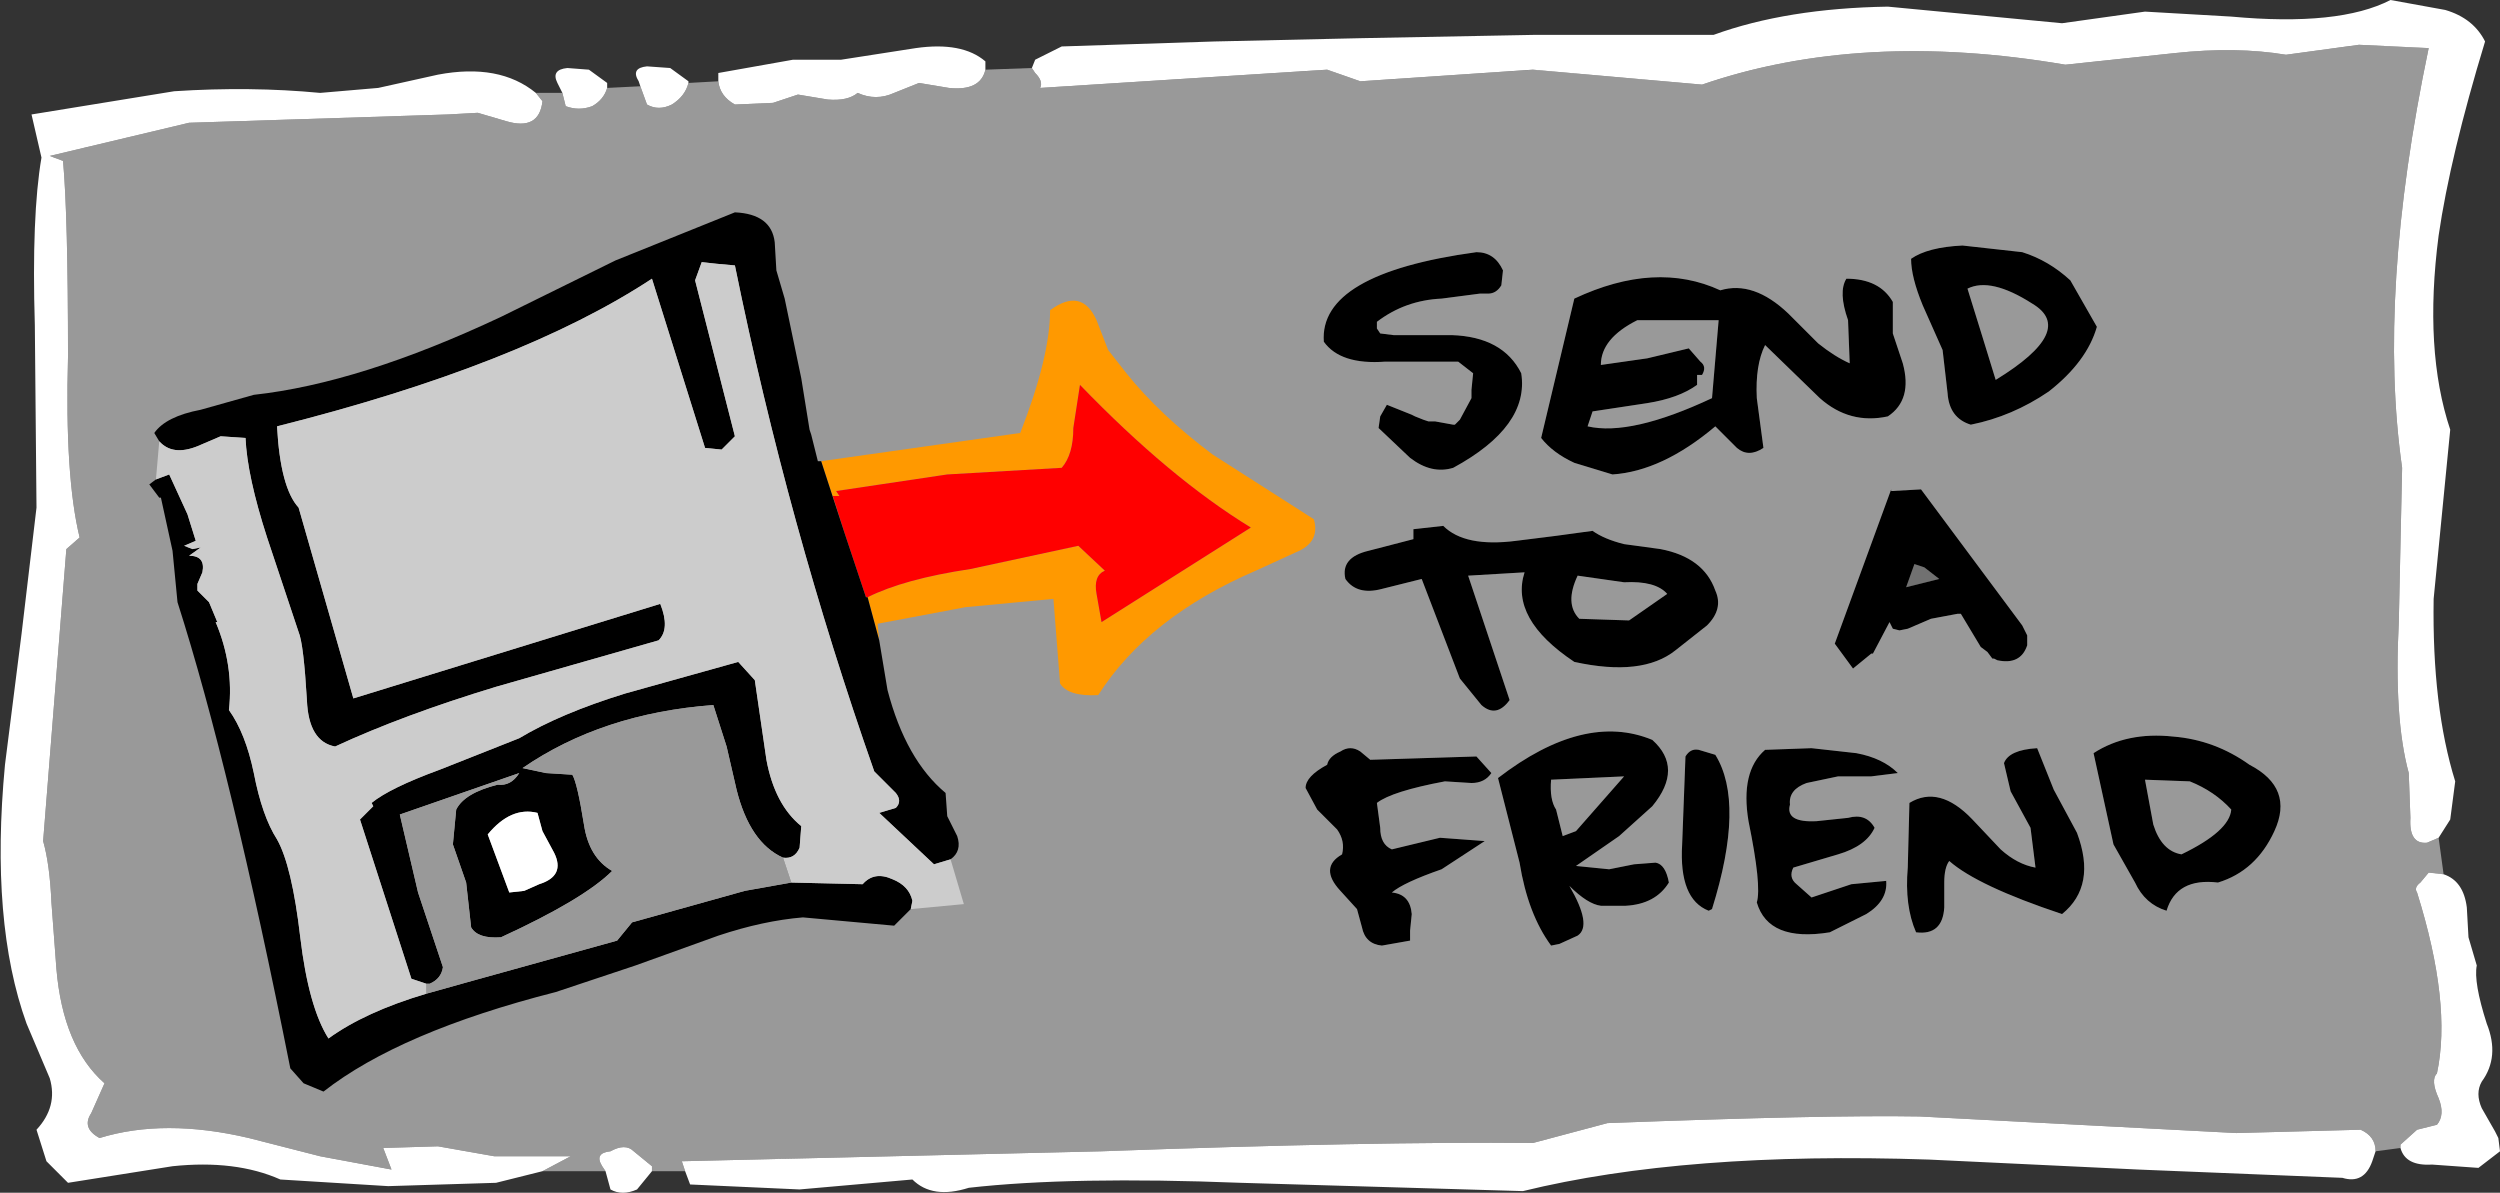 <?xml version="1.0" encoding="UTF-8" standalone="no"?>
<svg xmlns:xlink="http://www.w3.org/1999/xlink" height="35.95px" width="75.35px" xmlns="http://www.w3.org/2000/svg">
  <rect width="100%" height="100%" fill="#333333" stroke="none"/>
  <g transform="matrix(1.0, 0.0, 0.0, 1.0, 37.65, 17.95)">
    <path d="M5.6 -5.25 L6.15 -5.15 6.2 -5.15 6.25 -5.2 6.35 -5.3 6.7 -5.95 6.7 -6.2 6.75 -6.7 6.3 -7.05 4.1 -7.05 Q2.75 -6.95 2.25 -7.65 2.1 -9.7 6.85 -10.35 7.4 -10.35 7.65 -9.8 L7.6 -9.35 Q7.45 -9.1 7.2 -9.1 L7.1 -9.1 6.95 -9.1 5.8 -8.95 Q4.7 -8.9 3.85 -8.25 L3.85 -8.1 3.85 -8.05 3.95 -7.9 4.35 -7.85 4.75 -7.85 6.1 -7.85 Q7.65 -7.8 8.2 -6.7 8.45 -5.1 6.15 -3.85 5.5 -3.65 4.85 -4.15 L3.9 -5.05 3.95 -5.4 4.15 -5.75 4.9 -5.45 5.0 -5.4 5.25 -5.3 5.4 -5.25 5.6 -5.25 M2.75 4.7 Q3.05 4.5 3.35 4.7 L3.65 4.95 6.85 4.85 7.3 5.35 Q7.1 5.65 6.7 5.65 L5.9 5.6 Q4.3 5.9 3.85 6.25 L3.95 7.0 Q3.95 7.5 4.3 7.65 L5.75 7.3 7.1 7.4 5.8 8.25 Q4.65 8.65 4.3 8.95 4.85 9.0 4.9 9.6 L4.85 10.1 4.85 10.4 4.0 10.55 Q3.5 10.5 3.4 10.0 L3.25 9.45 2.75 8.9 Q2.1 8.2 2.8 7.8 2.9 7.4 2.65 7.05 L2.05 6.45 1.7 5.8 Q1.7 5.45 2.35 5.1 2.4 4.85 2.75 4.7 M3.6 -1.35 L4.95 -1.7 4.95 -2.0 5.85 -2.1 Q6.5 -1.45 8.05 -1.65 L9.25 -1.8 10.35 -1.95 Q10.7 -1.7 11.3 -1.55 L12.4 -1.4 Q13.7 -1.15 14.05 -0.15 14.3 0.4 13.8 0.9 L12.85 1.65 Q11.85 2.45 9.8 2.0 7.85 0.7 8.3 -0.7 L6.6 -0.6 7.85 3.15 Q7.45 3.7 7.0 3.3 L6.35 2.5 5.2 -0.5 4.0 -0.2 Q3.25 0.0 2.9 -0.5 2.75 -1.15 3.6 -1.35 M18.0 -9.55 Q19.0 -9.55 19.4 -8.85 L19.4 -7.9 19.7 -7.0 Q20.0 -5.9 19.25 -5.4 18.1 -5.15 17.2 -5.95 L15.55 -7.55 Q15.25 -6.95 15.3 -5.95 L15.5 -4.45 Q15.05 -4.15 14.7 -4.45 L14.05 -5.1 Q12.45 -3.75 10.95 -3.65 L9.8 -4.0 Q9.15 -4.3 8.8 -4.75 L9.8 -8.95 Q12.25 -10.1 14.2 -9.2 15.2 -9.5 16.25 -8.5 L17.15 -7.6 Q17.65 -7.2 18.1 -7.0 L18.05 -8.3 Q17.75 -9.15 18.0 -9.55 M11.3 5.45 L9.1 5.55 Q9.05 6.15 9.25 6.45 L9.45 7.25 9.85 7.1 11.3 5.45 M11.3 -0.4 L9.9 -0.6 Q9.5 0.25 9.95 0.7 L11.45 0.75 12.6 -0.05 Q12.25 -0.45 11.3 -0.4 M14.15 -8.3 L11.7 -8.3 Q10.6 -7.75 10.6 -6.95 L12.0 -7.15 13.25 -7.45 13.6 -7.05 Q13.8 -6.9 13.65 -6.65 L13.5 -6.65 13.5 -6.35 Q12.95 -5.95 12.0 -5.8 L10.35 -5.55 10.2 -5.1 Q11.5 -4.8 13.95 -5.95 L14.15 -8.3 M13.55 4.65 L14.05 4.8 Q14.95 6.25 13.95 9.45 L13.85 9.5 Q12.95 9.15 13.05 7.5 L13.15 4.85 Q13.3 4.6 13.55 4.65 M18.75 1.75 L18.2 2.2 17.65 1.45 19.35 -3.2 19.35 -3.15 20.25 -3.2 23.3 0.9 23.45 1.2 23.45 1.5 Q23.25 2.1 22.55 1.95 L22.45 1.9 22.4 1.9 22.25 1.7 22.05 1.55 21.45 0.55 21.35 0.55 20.55 0.7 19.85 1.0 19.6 1.05 19.4 1.0 19.3 0.8 18.8 1.75 18.75 1.75 M16.8 5.65 Q16.25 5.85 16.3 6.3 16.15 6.85 17.1 6.8 L18.05 6.7 Q18.6 6.55 18.85 7.0 18.6 7.55 17.75 7.8 L16.4 8.2 Q16.25 8.5 16.5 8.7 L16.95 9.1 18.15 8.7 19.2 8.6 Q19.25 9.2 18.6 9.6 L17.5 10.15 Q15.65 10.45 15.3 9.25 15.45 8.75 15.05 6.8 14.8 5.3 15.55 4.65 L16.95 4.6 18.3 4.75 Q19.1 4.9 19.55 5.35 L18.75 5.45 17.75 5.45 16.8 5.65 M12.15 4.35 Q13.1 5.2 12.15 6.35 L11.15 7.25 9.85 8.15 10.85 8.25 11.6 8.1 12.25 8.05 Q12.55 8.1 12.65 8.65 12.25 9.3 11.35 9.35 L10.6 9.35 Q10.2 9.3 9.65 8.75 10.35 9.95 9.9 10.25 L9.35 10.5 9.1 10.55 Q8.4 9.6 8.15 8.05 L7.5 5.5 Q10.1 3.5 12.15 4.35 M24.75 -9.5 L25.55 -8.1 Q25.25 -7.05 24.1 -6.15 23.0 -5.4 21.75 -5.15 21.1 -5.35 21.05 -6.1 L20.9 -7.4 20.3 -8.75 Q19.95 -9.6 19.95 -10.15 20.45 -10.5 21.5 -10.55 L23.3 -10.35 Q24.1 -10.1 24.75 -9.5 M21.65 -9.25 L22.1 -7.8 22.5 -6.5 Q24.95 -8.0 23.6 -8.8 22.35 -9.6 21.65 -9.25 M19.8 -0.25 L20.8 -0.5 20.35 -0.85 20.05 -0.95 19.8 -0.25 M24.25 5.85 L24.95 7.15 Q25.55 8.75 24.5 9.6 21.95 8.75 21.1 8.0 20.95 8.2 20.95 8.65 L20.95 9.4 Q20.9 10.25 20.1 10.15 19.75 9.35 19.85 8.2 L19.9 6.25 Q20.8 5.7 21.8 6.75 L22.65 7.65 Q23.15 8.1 23.7 8.2 L23.55 7.0 22.95 5.9 22.75 5.05 Q22.9 4.65 23.75 4.6 L24.25 5.85 M28.35 5.6 L27.0 5.55 27.25 6.9 Q27.5 7.7 28.1 7.8 29.55 7.1 29.6 6.45 29.1 5.9 28.35 5.6 M30.15 5.1 Q31.5 5.8 30.9 7.1 30.35 8.3 29.2 8.65 27.95 8.5 27.65 9.5 27.0 9.3 26.7 8.65 L26.05 7.5 25.45 4.75 Q26.45 4.1 27.85 4.25 29.1 4.35 30.15 5.1" fill="#000000" fill-rule="evenodd" stroke="none"/>
    <path d="M19.8 -0.25 L20.05 -0.95 20.35 -0.85 20.8 -0.5 19.8 -0.25" fill="#ffffff" fill-opacity="0.302" fill-rule="evenodd" stroke="none"/>
    <path d="M-6.55 -15.9 L-6.45 -16.15 -5.65 -16.55 -1.05 -16.7 3.4 -16.8 8.65 -16.9 14.0 -16.9 Q16.2 -17.7 19.25 -17.75 L24.5 -17.25 27.0 -17.6 29.6 -17.45 Q32.85 -17.15 34.4 -17.95 L36.05 -17.65 Q36.9 -17.4 37.25 -16.7 36.2 -13.25 35.85 -10.85 35.4 -7.4 36.2 -5.0 L35.7 0.1 Q35.65 3.35 36.35 5.6 L36.2 6.75 35.85 7.3 35.5 7.45 Q34.95 7.5 35.0 6.7 L34.95 5.35 Q34.5 3.7 34.65 0.8 L34.75 -3.85 Q34.0 -9.1 35.55 -16.5 L33.45 -16.6 31.25 -16.3 Q29.75 -16.55 27.9 -16.35 L24.6 -16.0 Q18.45 -17.05 13.65 -15.4 L8.55 -15.85 3.35 -15.5 2.35 -15.85 -6.3 -15.3 Q-6.2 -15.5 -6.45 -15.75 L-6.55 -15.9 M36.0 8.4 Q36.6 8.6 36.7 9.4 L36.75 10.3 37.0 11.15 Q36.9 11.65 37.3 12.9 37.7 13.9 37.15 14.65 36.95 15.0 37.15 15.45 L37.55 16.15 37.65 16.35 37.7 16.75 37.05 17.25 35.65 17.15 Q34.85 17.2 34.7 16.65 L34.7 16.55 35.2 16.1 35.8 15.95 Q36.05 15.65 35.85 15.15 35.6 14.6 35.8 14.4 36.25 12.3 35.2 8.95 35.1 8.8 35.3 8.65 L35.55 8.35 36.0 8.4 M33.95 16.75 L33.85 17.05 Q33.6 17.75 32.95 17.55 L26.8 17.3 20.5 17.0 Q13.15 16.75 8.25 17.95 L-0.25 17.7 Q-5.35 17.5 -8.45 17.85 -9.55 18.2 -10.15 17.6 L-13.55 17.9 -16.85 17.75 -17.0 17.35 -17.1 17.05 -4.45 16.75 Q3.75 16.45 8.55 16.5 L10.8 15.9 Q17.4 15.65 20.2 15.7 L29.75 16.2 33.5 16.1 Q33.95 16.3 33.95 16.75 M-18.0 17.35 L-18.45 17.9 Q-18.9 18.1 -19.25 17.9 L-19.4 17.35 -19.5 17.2 Q-19.75 16.8 -19.25 16.75 -18.8 16.5 -18.55 16.75 L-18.0 17.2 -18.0 17.35 M-21.3 17.35 L-22.7 17.7 -25.95 17.8 -29.2 17.6 Q-30.55 17.0 -32.45 17.2 L-35.6 17.7 -36.25 17.05 -36.55 16.1 Q-35.9 15.4 -36.15 14.55 L-36.85 12.9 Q-37.95 9.85 -37.5 5.1 L-37.0 1.15 -36.55 -2.65 -36.6 -8.15 Q-36.7 -11.45 -36.4 -13.2 L-36.7 -14.5 -32.4 -15.2 Q-30.1 -15.35 -28.0 -15.15 L-26.25 -15.3 -24.45 -15.7 Q-22.6 -16.05 -21.5 -15.15 L-21.3 -14.9 Q-21.4 -14.0 -22.4 -14.3 L-23.25 -14.55 -24.15 -14.5 -31.95 -14.25 -36.15 -13.25 -35.75 -13.1 Q-35.6 -11.45 -35.6 -7.2 -35.7 -3.6 -35.25 -1.75 L-35.65 -1.4 -36.35 7.4 Q-36.15 8.1 -36.1 9.25 L-35.95 11.25 Q-35.75 13.6 -34.5 14.7 L-34.9 15.6 Q-35.2 16.05 -34.65 16.35 -32.7 15.75 -30.15 16.35 L-28.0 16.9 -25.85 17.3 -26.1 16.65 -24.45 16.6 -22.75 16.9 -20.45 16.9 -21.3 17.35 M-20.7 -15.15 L-20.85 -15.45 Q-21.05 -15.85 -20.55 -15.9 L-19.9 -15.85 -19.35 -15.45 -19.35 -15.3 Q-19.45 -14.95 -19.8 -14.75 -20.2 -14.6 -20.6 -14.75 L-20.7 -15.15 M-18.35 -15.35 L-18.4 -15.5 Q-18.65 -15.9 -18.15 -15.95 L-17.45 -15.9 -16.9 -15.5 -16.9 -15.45 Q-17.0 -15.05 -17.4 -14.8 -17.8 -14.6 -18.15 -14.8 L-18.35 -15.35 M-16.0 -15.5 L-16.0 -15.75 -13.75 -16.15 -12.3 -16.15 -10.05 -16.5 Q-8.65 -16.7 -7.95 -16.1 L-7.95 -15.85 Q-8.1 -15.2 -9.05 -15.3 L-9.95 -15.45 -10.7 -15.15 Q-11.25 -14.9 -11.8 -15.15 -12.1 -14.9 -12.7 -14.95 L-13.6 -15.1 -14.35 -14.85 -15.5 -14.8 Q-15.95 -15.05 -16.0 -15.5" fill="#ffffff" fill-rule="evenodd" stroke="none"/>
    <path d="M35.85 7.3 L36.0 8.4 35.55 8.35 35.3 8.65 Q35.1 8.8 35.2 8.95 36.25 12.3 35.8 14.4 35.6 14.6 35.85 15.15 36.05 15.65 35.8 15.95 L35.2 16.1 34.7 16.55 34.7 16.65 33.95 16.75 Q33.95 16.3 33.5 16.1 L29.75 16.2 20.2 15.7 Q17.4 15.65 10.8 15.9 L8.55 16.5 Q3.75 16.45 -4.45 16.75 L-17.1 17.05 -17.0 17.35 -18.0 17.35 -18.0 17.2 -18.55 16.75 Q-18.8 16.5 -19.25 16.75 -19.75 16.8 -19.5 17.2 L-19.4 17.35 -21.3 17.35 -20.45 16.9 -22.75 16.9 -24.45 16.6 -26.1 16.65 -25.85 17.3 -28.0 16.9 -30.15 16.35 Q-32.7 15.75 -34.65 16.35 -35.2 16.05 -34.9 15.6 L-34.5 14.7 Q-35.75 13.6 -35.95 11.25 L-36.1 9.25 Q-36.15 8.1 -36.35 7.4 L-35.65 -1.4 -35.25 -1.75 Q-35.7 -3.6 -35.6 -7.2 -35.6 -11.45 -35.75 -13.1 L-36.15 -13.25 -31.95 -14.25 -24.15 -14.5 -23.25 -14.55 -22.4 -14.3 Q-21.4 -14.0 -21.3 -14.9 L-21.5 -15.15 -20.7 -15.15 -20.6 -14.75 Q-20.2 -14.6 -19.8 -14.75 -19.45 -14.95 -19.35 -15.3 L-18.35 -15.35 -18.15 -14.8 Q-17.8 -14.6 -17.4 -14.8 -17.0 -15.05 -16.9 -15.45 L-16.0 -15.5 Q-15.95 -15.05 -15.5 -14.8 L-14.35 -14.85 -13.6 -15.1 -12.7 -14.95 Q-12.1 -14.9 -11.8 -15.15 -11.25 -14.9 -10.7 -15.15 L-9.95 -15.45 -9.05 -15.3 Q-8.1 -15.2 -7.95 -15.85 L-6.55 -15.9 -6.45 -15.75 Q-6.2 -15.5 -6.3 -15.3 L2.35 -15.85 3.35 -15.5 8.55 -15.85 13.65 -15.4 Q18.45 -17.05 24.6 -16.0 L27.9 -16.35 Q29.75 -16.55 31.25 -16.3 L33.45 -16.6 35.55 -16.5 Q34.0 -9.1 34.75 -3.85 L34.65 0.8 Q34.5 3.7 34.95 5.35 L35.0 6.7 Q34.95 7.5 35.5 7.45 L35.85 7.3 M5.4 -5.25 L5.25 -5.3 5.0 -5.4 4.9 -5.45 4.15 -5.75 3.95 -5.4 3.9 -5.05 4.85 -4.15 Q5.5 -3.65 6.15 -3.85 8.45 -5.1 8.2 -6.7 7.65 -7.8 6.1 -7.85 L4.75 -7.85 4.35 -7.85 3.95 -7.9 3.85 -8.05 3.85 -8.1 3.85 -8.25 Q4.7 -8.9 5.8 -8.95 L6.95 -9.1 7.1 -9.1 7.2 -9.1 Q7.45 -9.1 7.6 -9.35 L7.65 -9.8 Q7.4 -10.35 6.85 -10.35 2.1 -9.7 2.25 -7.65 2.75 -6.95 4.1 -7.05 L6.3 -7.05 6.75 -6.7 6.7 -6.2 6.7 -5.95 6.35 -5.3 6.25 -5.2 6.2 -5.15 6.15 -5.15 5.6 -5.25 5.55 -5.25 5.4 -5.25 M18.0 -9.55 Q17.75 -9.15 18.05 -8.3 L18.1 -7.0 Q17.65 -7.2 17.15 -7.6 L16.25 -8.5 Q15.2 -9.5 14.2 -9.2 12.25 -10.1 9.8 -8.95 L8.8 -4.75 Q9.15 -4.3 9.8 -4.0 L10.95 -3.65 Q12.45 -3.75 14.05 -5.1 L14.7 -4.45 Q15.05 -4.15 15.5 -4.45 L15.3 -5.95 Q15.25 -6.95 15.55 -7.55 L17.2 -5.95 Q18.1 -5.15 19.25 -5.4 20.0 -5.9 19.7 -7.0 L19.4 -7.9 19.4 -8.85 Q19.0 -9.55 18.0 -9.55 M3.6 -1.35 Q2.75 -1.15 2.9 -0.5 3.25 0.0 4.0 -0.2 L5.2 -0.5 6.35 2.5 7.0 3.3 Q7.45 3.7 7.85 3.15 L6.6 -0.6 8.3 -0.7 Q7.85 0.7 9.8 2.0 11.85 2.45 12.85 1.65 L13.8 0.9 Q14.3 0.4 14.05 -0.15 13.7 -1.15 12.4 -1.4 L11.3 -1.55 Q10.7 -1.7 10.35 -1.95 L9.25 -1.8 8.05 -1.65 Q6.5 -1.45 5.85 -2.1 L4.95 -2.0 4.95 -1.7 3.6 -1.35 M2.75 4.7 Q2.4 4.85 2.35 5.1 1.7 5.45 1.7 5.8 L2.05 6.45 2.65 7.05 Q2.9 7.4 2.8 7.8 2.1 8.2 2.75 8.9 L3.25 9.45 3.4 10.0 Q3.5 10.5 4.0 10.55 L4.85 10.4 4.85 10.1 4.9 9.6 Q4.85 9.0 4.3 8.95 4.65 8.65 5.8 8.25 L7.1 7.4 5.75 7.3 4.3 7.65 Q3.95 7.5 3.95 7.0 L3.85 6.25 Q4.3 5.9 5.9 5.6 L6.7 5.65 Q7.1 5.65 7.3 5.35 L6.85 4.85 3.65 4.95 3.35 4.7 Q3.05 4.5 2.75 4.7 M14.15 -8.3 L13.95 -5.95 Q11.5 -4.8 10.2 -5.1 L10.35 -5.55 12.0 -5.8 Q12.95 -5.95 13.5 -6.35 L13.5 -6.65 13.65 -6.65 Q13.8 -6.9 13.6 -7.05 L13.25 -7.45 12.0 -7.15 10.6 -6.95 Q10.6 -7.75 11.7 -8.3 L14.15 -8.3 M11.3 -0.4 Q12.25 -0.45 12.6 -0.05 L11.45 0.75 9.95 0.7 Q9.5 0.25 9.9 -0.6 L11.3 -0.4 M11.3 5.45 L9.85 7.1 9.45 7.25 9.25 6.45 Q9.05 6.15 9.1 5.55 L11.3 5.45 M12.15 4.35 Q10.1 3.5 7.5 5.5 L8.15 8.05 Q8.4 9.6 9.1 10.55 L9.35 10.5 9.9 10.25 Q10.35 9.95 9.65 8.75 10.2 9.3 10.6 9.35 L11.35 9.35 Q12.25 9.3 12.65 8.65 12.55 8.1 12.25 8.05 L11.6 8.1 10.85 8.25 9.85 8.15 11.15 7.25 12.15 6.35 Q13.1 5.2 12.15 4.35 M16.8 5.65 L17.75 5.45 18.75 5.45 19.55 5.35 Q19.1 4.9 18.3 4.75 L16.95 4.6 15.55 4.65 Q14.8 5.3 15.05 6.8 15.45 8.75 15.3 9.25 15.65 10.45 17.5 10.15 L18.6 9.6 Q19.25 9.2 19.2 8.6 L18.15 8.7 16.95 9.1 16.5 8.7 Q16.25 8.5 16.4 8.2 L17.75 7.8 Q18.6 7.55 18.85 7.0 18.6 6.55 18.05 6.7 L17.1 6.8 Q16.15 6.85 16.3 6.3 16.25 5.85 16.8 5.65 M18.75 1.75 L18.8 1.75 19.3 0.8 19.4 1.0 19.6 1.05 19.85 1.0 20.55 0.7 21.35 0.55 21.45 0.55 22.05 1.55 22.25 1.7 22.4 1.9 22.45 1.9 22.55 1.95 Q23.25 2.1 23.45 1.5 L23.45 1.2 23.3 0.9 20.25 -3.2 19.35 -3.15 19.35 -3.2 17.65 1.45 18.2 2.2 18.75 1.75 M13.55 4.65 Q13.3 4.6 13.15 4.85 L13.05 7.5 Q12.95 9.15 13.85 9.5 L13.95 9.45 Q14.95 6.25 14.05 4.8 L13.55 4.65 M24.75 -9.5 Q24.1 -10.1 23.3 -10.35 L21.5 -10.55 Q20.45 -10.5 19.95 -10.15 19.95 -9.6 20.3 -8.75 L20.9 -7.4 21.05 -6.1 Q21.1 -5.35 21.75 -5.15 23.0 -5.4 24.1 -6.15 25.25 -7.05 25.55 -8.1 L24.75 -9.5 M21.65 -9.25 Q22.35 -9.6 23.6 -8.8 24.95 -8.0 22.5 -6.5 L22.1 -7.8 21.65 -9.25 M24.25 5.85 L23.75 4.6 Q22.9 4.65 22.75 5.05 L22.95 5.9 23.55 7.0 23.7 8.2 Q23.15 8.1 22.65 7.65 L21.8 6.75 Q20.8 5.7 19.9 6.25 L19.85 8.2 Q19.75 9.35 20.1 10.15 20.9 10.25 20.95 9.4 L20.95 8.65 Q20.95 8.2 21.1 8.0 21.95 8.75 24.5 9.6 25.55 8.75 24.95 7.15 L24.25 5.85 M28.35 5.6 Q29.1 5.9 29.6 6.45 29.55 7.1 28.1 7.8 27.5 7.7 27.25 6.9 L27.0 5.55 28.35 5.6 M30.15 5.1 Q29.1 4.35 27.85 4.25 26.45 4.1 25.45 4.75 L26.05 7.5 26.7 8.65 Q27.0 9.3 27.65 9.5 27.95 8.5 29.2 8.65 30.35 8.3 30.9 7.1 31.5 5.8 30.15 5.1" fill="#ffffff" fill-opacity="0.502" fill-rule="evenodd" stroke="none"/>
    <path d="M-11.5 0.05 Q-10.4 -0.5 -8.4 -0.8 L-5.15 -1.5 -4.35 -0.75 Q-4.7 -0.6 -4.6 -0.05 L-4.45 0.8 0.05 -2.05 Q-2.4 -3.55 -5.1 -6.35 L-5.3 -5.05 Q-5.3 -4.25 -5.65 -3.85 L-9.1 -3.65 -12.45 -3.15 -12.35 -3.0 -12.55 -3.0 -12.2 -1.9 -12.9 -4.05 -6.9 -4.9 Q-6.0 -7.2 -6.0 -8.6 -5.05 -9.3 -4.6 -8.3 L-4.25 -7.4 -3.7 -6.7 Q-2.7 -5.45 -1.1 -4.25 L1.95 -2.3 Q2.15 -1.6 1.4 -1.3 L0.2 -0.75 Q-3.05 0.65 -4.55 3.0 -5.45 3.05 -5.7 2.65 L-5.9 0.1 -8.55 0.35 -11.2 0.85 -11.15 1.35 -11.5 0.05" fill="#ff9900" fill-rule="evenodd" stroke="none"/>
    <path d="M-12.2 -1.9 L-12.55 -3.0 -12.35 -3.0 -12.45 -3.15 -9.1 -3.65 -5.65 -3.85 Q-5.3 -4.25 -5.3 -5.05 L-5.1 -6.35 Q-2.4 -3.55 0.05 -2.05 L-4.45 0.8 -4.6 -0.05 Q-4.7 -0.6 -4.35 -0.75 L-5.15 -1.5 -8.4 -0.8 Q-10.4 -0.5 -11.5 0.05 L-11.55 0.05 -12.2 -1.9" fill="#ff0000" fill-rule="evenodd" stroke="none"/>
    <path d="M-11.5 0.05 L-11.15 1.35 -10.9 2.85 Q-10.35 4.95 -9.15 5.95 L-9.1 6.65 -8.8 7.25 Q-8.65 7.7 -9.0 7.95 L-9.5 8.1 -11.15 6.55 -10.65 6.4 Q-10.45 6.2 -10.65 5.95 L-11.3 5.3 Q-13.9 -2.1 -15.5 -9.95 L-16.05 -10.0 -16.5 -10.05 -16.7 -9.5 -15.5 -4.8 -15.9 -4.4 -16.4 -4.45 -18.0 -9.55 Q-21.95 -6.95 -29.3 -5.1 -29.2 -3.25 -28.65 -2.65 L-27.0 3.1 -17.75 0.25 Q-17.45 1.0 -17.8 1.35 L-22.7 2.75 Q-25.5 3.6 -27.55 4.55 -28.35 4.4 -28.4 3.15 -28.5 1.45 -28.65 1.1 L-29.6 -1.75 Q-30.2 -3.6 -30.25 -4.75 L-31.0 -4.8 -31.7 -4.5 Q-32.45 -4.2 -32.85 -4.65 L-33.0 -4.9 Q-32.65 -5.4 -31.6 -5.6 L-30.0 -6.05 Q-26.8 -6.4 -22.55 -8.4 L-19.1 -10.1 -15.5 -11.55 Q-14.4 -11.5 -14.3 -10.65 L-14.25 -9.8 -14.0 -8.95 -13.5 -6.55 -13.25 -5.0 -13.2 -4.85 -13.0 -4.05 -12.9 -4.05 -12.2 -1.9 -11.55 0.05 -11.5 0.05 M-10.2 9.45 L-10.35 9.6 -10.7 9.95 -13.45 9.7 Q-14.65 9.8 -16.0 10.25 L-18.5 11.15 -20.9 11.95 Q-25.6 13.15 -27.9 14.95 L-28.5 14.7 -28.9 14.25 Q-30.7 5.2 -32.3 0.2 L-32.45 -1.35 -32.8 -2.95 -32.85 -2.95 -33.15 -3.35 -32.95 -3.5 -32.55 -3.65 -32.0 -2.45 -31.75 -1.65 -32.1 -1.5 -31.85 -1.4 -31.6 -1.45 -31.95 -1.2 Q-31.45 -1.2 -31.55 -0.7 L-31.7 -0.35 -31.7 -0.15 -31.35 0.2 -31.1 0.8 -31.15 0.8 Q-30.6 2.1 -30.75 3.45 -30.25 4.15 -30.0 5.35 -29.75 6.65 -29.3 7.35 -28.85 8.15 -28.6 10.3 -28.35 12.4 -27.75 13.35 -26.65 12.55 -24.8 12.0 L-23.55 11.65 -19.05 10.4 -18.6 9.85 -15.2 8.9 -13.8 8.65 -11.65 8.7 Q-11.3 8.3 -10.75 8.55 -10.25 8.75 -10.15 9.2 L-10.2 9.45 M-24.8 11.7 L-25.25 11.55 -26.8 6.75 -26.4 6.35 -26.45 6.25 Q-25.9 5.8 -24.4 5.25 L-22.0 4.3 Q-20.75 3.55 -18.8 2.95 L-15.4 2.0 -14.9 2.55 -14.55 4.95 Q-14.3 6.3 -13.5 6.95 L-13.55 7.6 Q-13.7 7.95 -14.05 7.9 -15.05 7.45 -15.45 5.85 L-15.75 4.55 -16.15 3.3 Q-19.5 3.55 -21.9 5.2 L-21.2 5.35 -20.4 5.4 Q-20.25 5.65 -20.05 6.9 -19.9 7.9 -19.2 8.3 -20.05 9.15 -22.55 10.3 -23.25 10.35 -23.45 10.0 L-23.6 8.65 -24.0 7.5 -23.9 6.45 Q-23.65 5.95 -22.65 5.7 -22.25 5.75 -22.0 5.35 L-25.6 6.6 -25.05 8.95 -24.3 11.2 Q-24.35 11.55 -24.7 11.7 L-24.8 11.7 M-21.85 8.9 L-21.4 8.7 Q-20.6 8.45 -20.95 7.75 L-21.3 7.1 -21.45 6.55 Q-22.25 6.35 -22.95 7.2 L-22.3 8.95 -21.85 8.9" fill="#000000" fill-rule="evenodd" stroke="none"/>
    <path d="M-9.0 7.95 L-8.6 9.3 -10.2 9.45 -10.15 9.2 Q-10.25 8.75 -10.75 8.55 -11.3 8.3 -11.65 8.7 L-13.8 8.65 -14.05 7.9 Q-13.7 7.95 -13.55 7.6 L-13.5 6.95 Q-14.3 6.3 -14.55 4.95 L-14.9 2.55 -15.4 2.0 -18.8 2.95 Q-20.75 3.55 -22.0 4.3 L-24.4 5.25 Q-25.9 5.8 -26.45 6.25 L-26.4 6.35 -26.8 6.75 -25.25 11.55 -24.8 11.7 -24.8 12.0 Q-26.65 12.55 -27.75 13.35 -28.35 12.4 -28.6 10.3 -28.85 8.15 -29.3 7.35 -29.75 6.65 -30.0 5.35 -30.25 4.15 -30.75 3.45 -30.6 2.1 -31.15 0.8 L-31.1 0.8 -31.35 0.2 -31.7 -0.15 -31.7 -0.35 -31.55 -0.7 Q-31.45 -1.2 -31.95 -1.2 L-31.6 -1.45 -31.85 -1.4 -32.1 -1.5 -31.75 -1.65 -32.0 -2.45 -32.55 -3.65 -32.95 -3.5 -32.85 -4.65 Q-32.45 -4.2 -31.7 -4.5 L-31.0 -4.8 -30.25 -4.75 Q-30.2 -3.6 -29.6 -1.75 L-28.65 1.1 Q-28.5 1.45 -28.4 3.15 -28.35 4.4 -27.55 4.55 -25.5 3.6 -22.7 2.75 L-17.8 1.35 Q-17.45 1.0 -17.75 0.25 L-27.0 3.1 -28.65 -2.65 Q-29.2 -3.25 -29.3 -5.1 -21.95 -6.95 -18.0 -9.55 L-16.4 -4.45 -15.9 -4.4 -15.5 -4.8 -16.7 -9.5 -16.5 -10.05 -16.05 -10.0 -15.5 -9.95 Q-13.9 -2.1 -11.3 5.3 L-10.65 5.95 Q-10.45 6.2 -10.65 6.4 L-11.15 6.55 -9.5 8.1 -9.0 7.95" fill="#cccccc" fill-rule="evenodd" stroke="none"/>
    <path d="M-14.05 7.9 L-13.8 8.65 -15.2 8.9 -18.6 9.85 -19.05 10.4 -23.55 11.65 -24.8 12.0 -24.8 11.7 -24.7 11.7 Q-24.35 11.55 -24.3 11.2 L-25.05 8.95 -25.6 6.6 -22.0 5.35 Q-22.25 5.75 -22.65 5.7 -23.65 5.95 -23.9 6.45 L-24.0 7.5 -23.6 8.65 -23.45 10.0 Q-23.25 10.35 -22.55 10.3 -20.05 9.15 -19.2 8.3 -19.9 7.9 -20.05 6.9 -20.25 5.65 -20.4 5.4 L-21.2 5.35 -21.9 5.2 Q-19.5 3.55 -16.15 3.3 L-15.75 4.55 -15.45 5.85 Q-15.05 7.45 -14.05 7.9" fill="#999999" fill-rule="evenodd" stroke="none"/>
    <path d="M-21.85 8.9 L-22.3 8.95 -22.95 7.2 Q-22.25 6.35 -21.45 6.55 L-21.3 7.1 -20.95 7.75 Q-20.6 8.45 -21.4 8.7 L-21.85 8.9" fill="#ffffff" fill-rule="evenodd" stroke="none"/>
  </g>
</svg>
